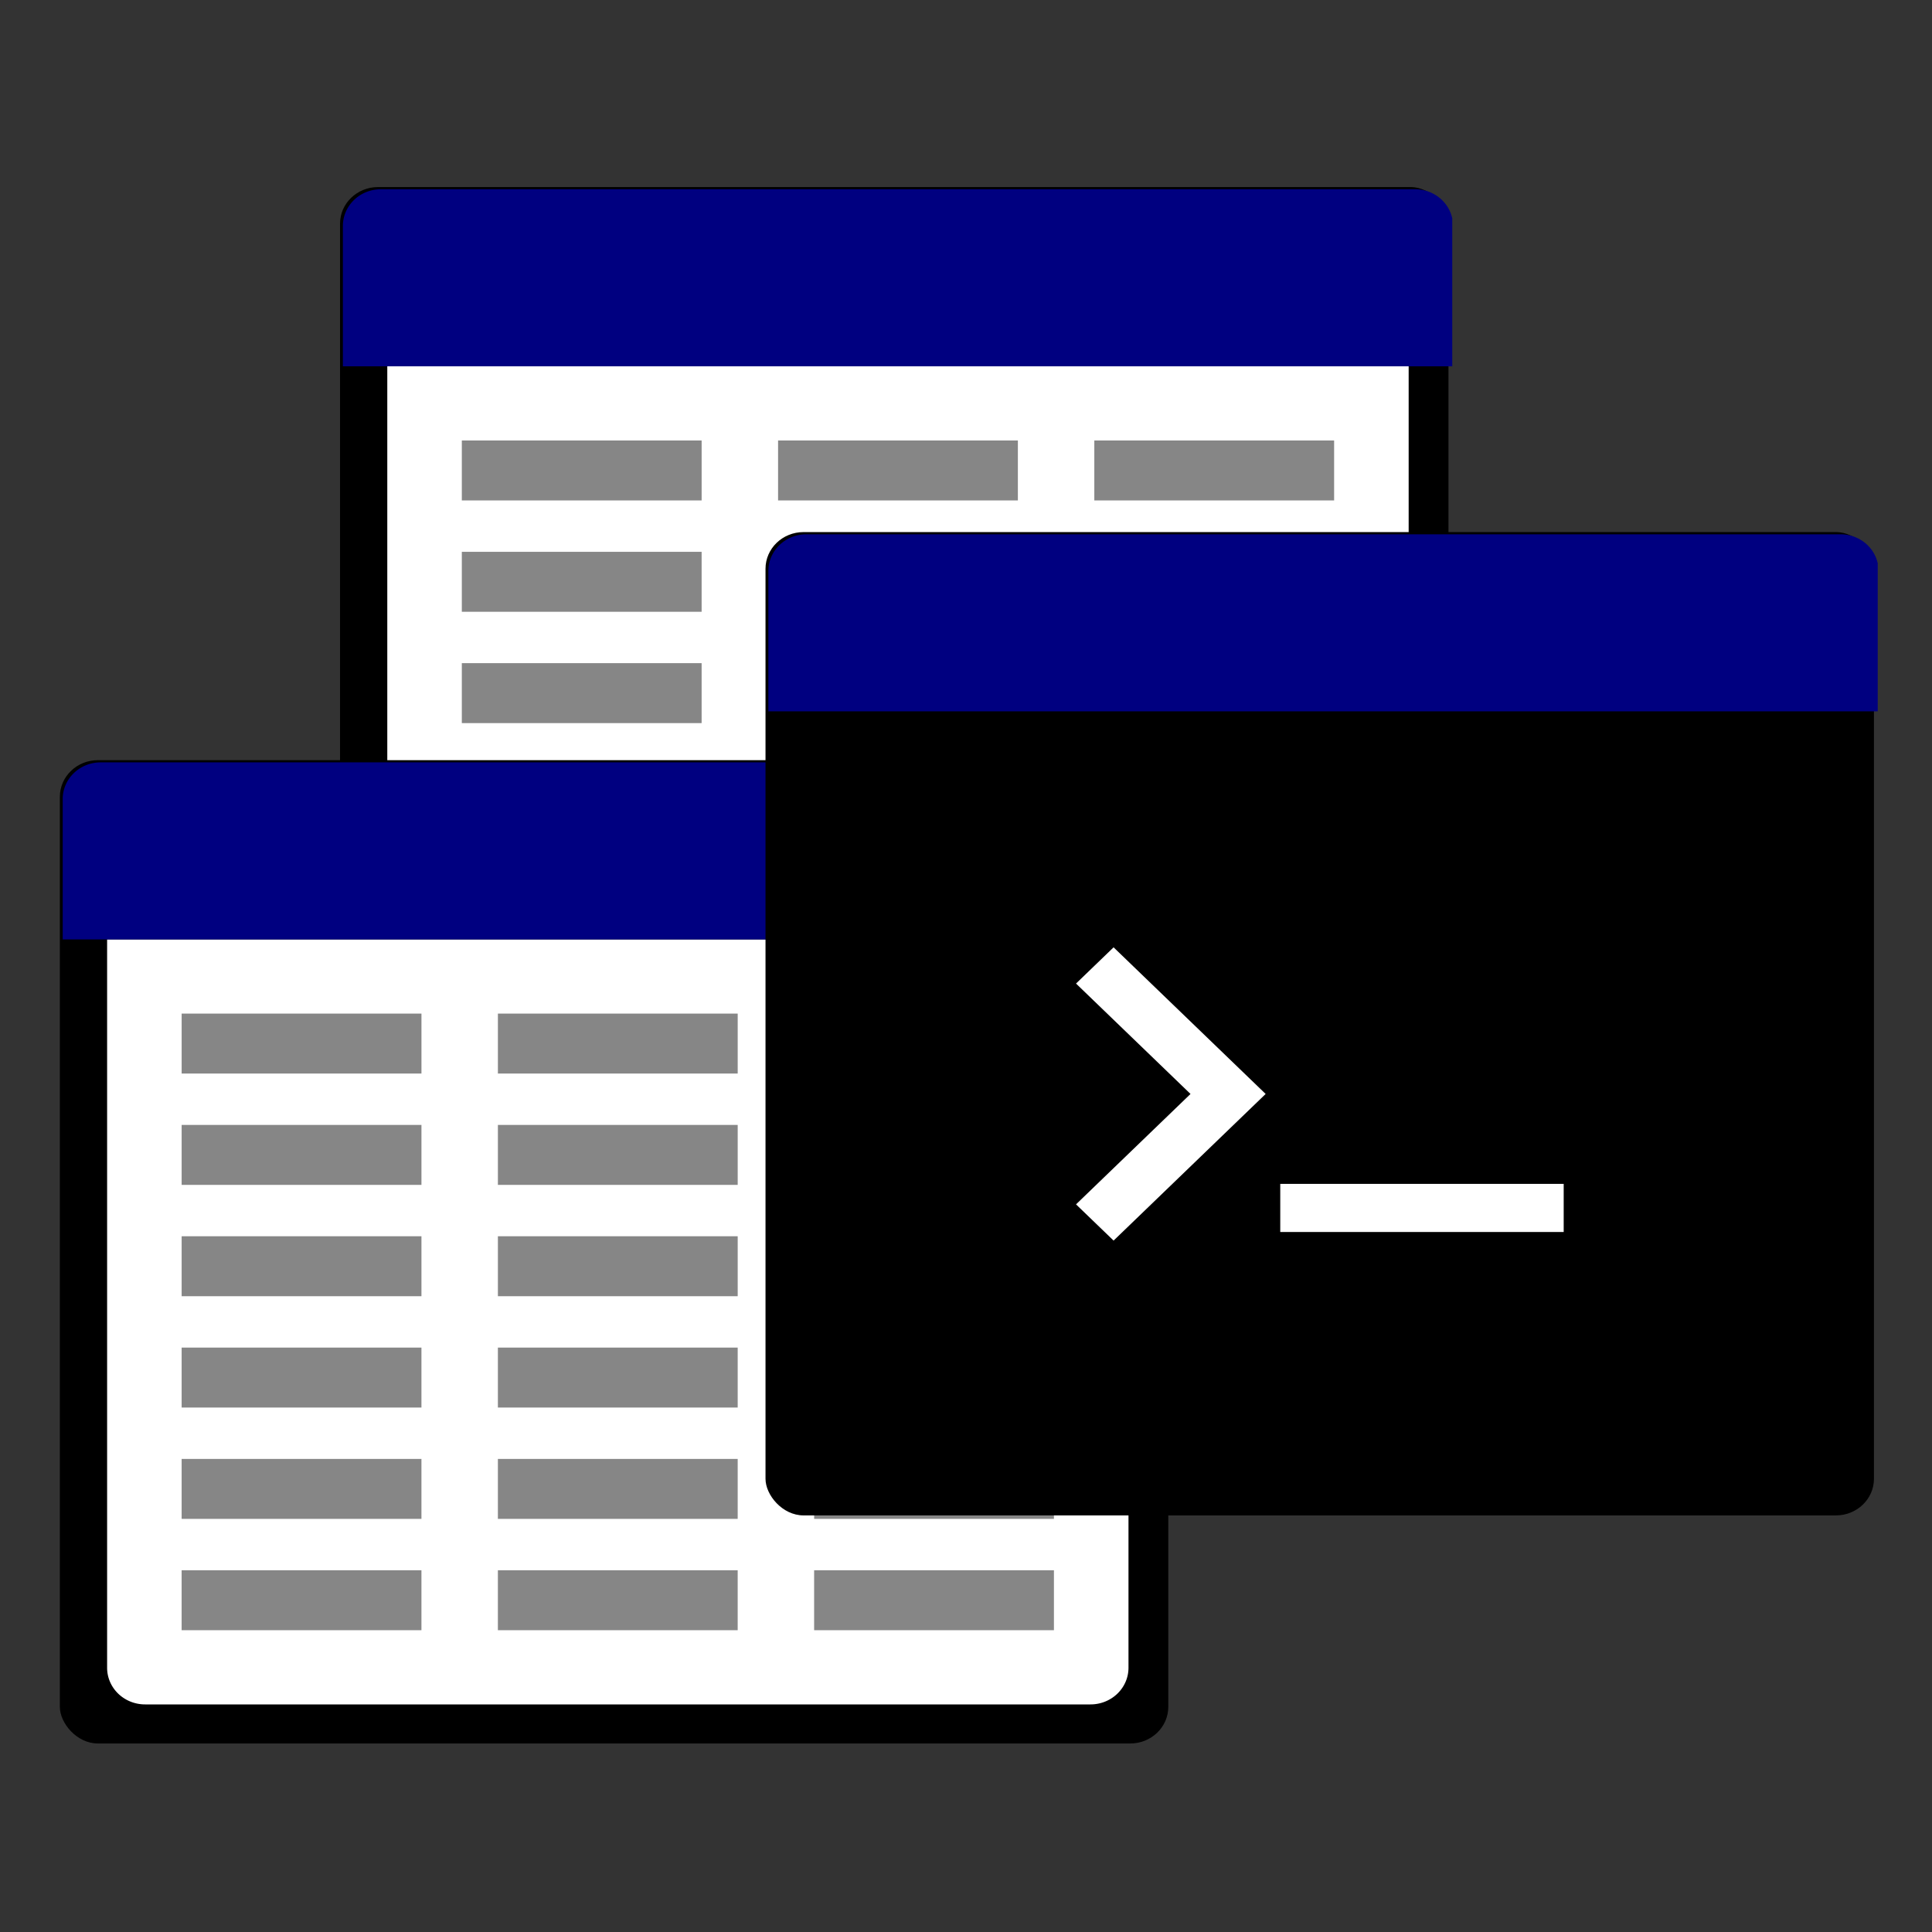<svg xmlns="http://www.w3.org/2000/svg" width="512" height="512" viewBox="0 0 135.467 135.467"><rect x="0" y="0" width="135.467" height="135.467" fill="#333333" stroke="none"/><g transform="matrix(1.175 0 0 1.133 -103.345 -85.3)"><rect width="66.146" height="60.854" x="108.244" y="86.863" ry="2.268" style="display:inline;opacity:1;fill:#000;stroke-width:2.646;stroke-linecap:round;stroke-linejoin:round"/><path d="M419.111 369.643v170.086a8.552 8.552 0 0 0 8.573 8.57H640.54a8.55 8.55 0 0 0 8.57-8.57V369.643Z" style="display:inline;opacity:1;fill:#fff;stroke-width:10;stroke-linecap:round;stroke-linejoin:round" transform="scale(.265)"/><path d="M417.684 328.299a8.554 8.554 0 0 0-8.573 8.572v32.772h249.817V335.1a8.55 8.55 0 0 0-8.387-6.801z" style="display:inline;opacity:1;fill:navy;fill-opacity:1;stroke-width:9.751;stroke-linecap:round;stroke-linejoin:round" transform="scale(.265)"/><path d="M435.896 386.97v14h54v-14zm71.215 0v14h54v-14zm71.215 0v14h54v-14zm-142.43 26v14h54v-14zm71.215 0v14h54v-14zm71.215 0v14h54v-14zm-142.43 26v14h54v-14zm71.215 0v14h54v-14zm71.215 0v14h54v-14zm-142.43 26v14h54v-14zm71.215 0v14h54v-14zm71.215 0v14h54v-14zm-142.43 26v14h54v-14zm71.215 0v14h54v-14zm71.215 0v14h54v-14zm-142.43 26v14h54v-14zm71.215 0v14h54v-14zm71.215 0v14h54v-14z" style="display:inline;opacity:1;fill:#868686;fill-opacity:1;stroke-width:10;stroke-linecap:round;stroke-linejoin:round" transform="scale(.265)"/></g><g transform="matrix(1.175 0 0 1.133 -122.99 -45.115)"><rect width="66.146" height="60.854" x="108.244" y="86.863" ry="2.268" style="display:inline;opacity:1;fill:#000;stroke-width:2.646;stroke-linecap:round;stroke-linejoin:round"/><path d="M419.111 369.643v170.086a8.552 8.552 0 0 0 8.573 8.57H640.54a8.55 8.55 0 0 0 8.57-8.57V369.643Z" style="display:inline;opacity:1;fill:#fff;stroke-width:10;stroke-linecap:round;stroke-linejoin:round" transform="scale(.265)"/><path d="M417.684 328.299a8.554 8.554 0 0 0-8.573 8.572v32.772h249.817V335.1a8.55 8.55 0 0 0-8.387-6.801z" style="display:inline;opacity:1;fill:navy;fill-opacity:1;stroke-width:9.751;stroke-linecap:round;stroke-linejoin:round" transform="scale(.265)"/><path d="M435.896 386.97v14h54v-14zm71.215 0v14h54v-14zm71.215 0v14h54v-14zm-142.43 26v14h54v-14zm71.215 0v14h54v-14zm71.215 0v14h54v-14zm-142.43 26v14h54v-14zm71.215 0v14h54v-14zm71.215 0v14h54v-14zm-142.43 26v14h54v-14zm71.215 0v14h54v-14zm71.215 0v14h54v-14zm-142.43 26v14h54v-14zm71.215 0v14h54v-14zm71.215 0v14h54v-14zm-142.43 26v14h54v-14zm71.215 0v14h54v-14zm71.215 0v14h54v-14z" style="display:inline;opacity:1;fill:#868686;fill-opacity:1;stroke-width:10;stroke-linecap:round;stroke-linejoin:round" transform="scale(.265)"/></g><g transform="matrix(1.175 0 0 1.133 -73.511 -61.107)"><rect width="66.146" height="60.854" x="108.244" y="86.863" ry="2.268" style="display:inline;opacity:1;fill:#000;stroke-width:2.646;stroke-linecap:round;stroke-linejoin:round"/><g style="fill:#fff;fill-opacity:1"><path d="m44.484 442.543-8.459 8.459 25.782 25.783-25.782 25.783 8.46 8.46 34.242-34.243z" style="opacity:1;fill:#fff;fill-opacity:1;stroke-width:8.26;stroke-linecap:round;stroke-linejoin:round" transform="matrix(.265 0 0 .265 117.227 -4.713)"/><path d="M21.734 131.914h16.914v2.977H21.734z" style="opacity:1;fill:#fff;fill-opacity:1;stroke-width:2.646;stroke-linecap:round;stroke-linejoin:round" transform="translate(117.227 -4.713)"/></g><path d="M417.684 328.299a8.554 8.554 0 0 0-8.573 8.572v32.772h249.817V335.1a8.55 8.55 0 0 0-8.387-6.801z" style="display:inline;opacity:1;fill:navy;fill-opacity:1;stroke-width:9.751;stroke-linecap:round;stroke-linejoin:round" transform="scale(.265)"/></g></svg>